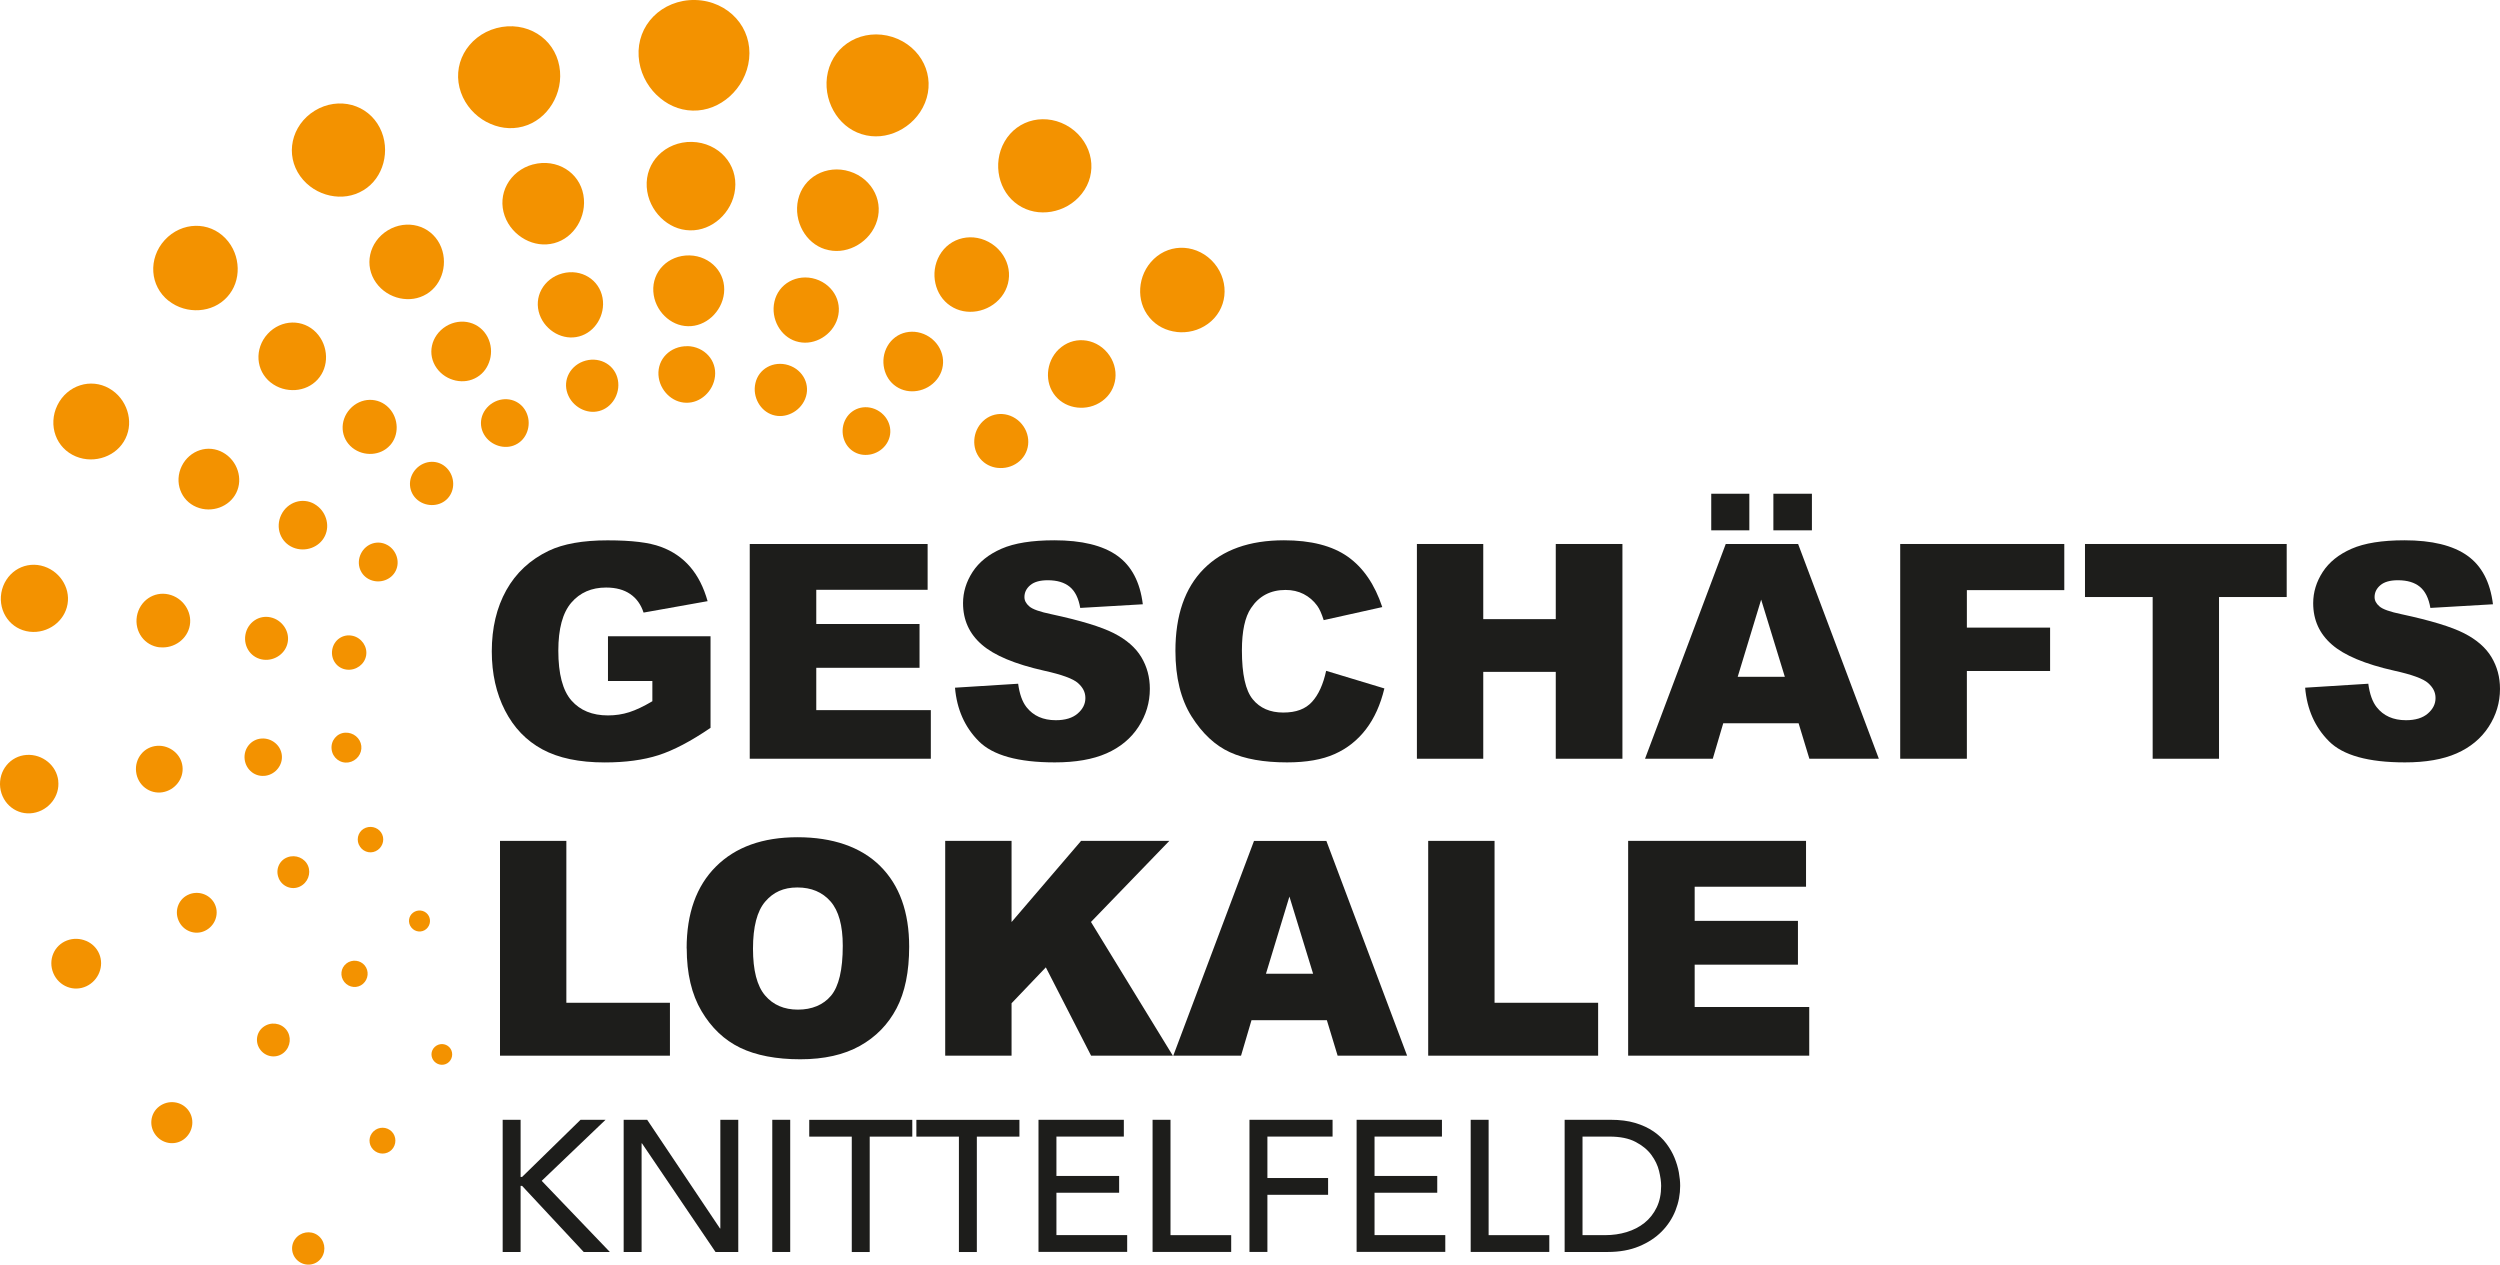 <?xml version="1.0" encoding="UTF-8"?><svg id="b" xmlns="http://www.w3.org/2000/svg" viewBox="0 0 568.9 287.78"><g id="c"><path d="M149.34,21.54c-2.22-2.2-3.79-5.24-4.01-8.71-.22-3.47,1.02-6.71,3.36-9.08C151.01,1.39,154.42-.08,158.19,0c3.77,.08,7.11,1.7,9.33,4.17,2.23,2.47,3.32,5.76,2.95,9.22-.37,3.46-2.08,6.43-4.39,8.53-2.33,2.09-5.26,3.32-8.44,3.25-3.18-.07-6.06-1.43-8.29-3.63Z" fill="#f39200"/><path d="M110.68,27.73c2.54,1.37,5.46,1.83,8.3,1.07,2.84-.76,5.14-2.62,6.65-5.08,1.51-2.46,2.23-5.53,1.65-8.68-.58-3.15-2.41-5.77-5.01-7.37-2.59-1.6-5.95-2.17-9.3-1.27-3.34,.89-5.97,3.07-7.42,5.75-1.46,2.69-1.73,5.87-.66,8.89,1.07,3.02,3.24,5.32,5.77,6.69Z" fill="#f39200"/><path d="M196.08,30.53c2.81,.89,5.74,.56,8.34-.7,2.59-1.26,4.86-3.46,6.07-6.43,1.21-2.96,1.07-6.16-.26-8.91-1.32-2.75-3.85-5.03-7.15-6.08-3.3-1.04-6.68-.63-9.35,.86-2.67,1.48-4.62,4.02-5.34,7.14-.72,3.12-.13,6.23,1.26,8.75,1.4,2.53,3.61,4.48,6.42,5.37Z" fill="#f39200"/><path d="M156.43,78.78c-1.93-.04-3.68,.71-4.87,1.92-1.2,1.21-1.83,2.87-1.72,4.64,.11,1.78,.92,3.34,2.05,4.46,1.14,1.12,2.62,1.82,4.25,1.85,1.63,.04,3.13-.59,4.32-1.66,1.18-1.07,2.06-2.6,2.25-4.37,.19-1.77-.37-3.46-1.51-4.72-1.13-1.26-2.85-2.1-4.78-2.14Z" fill="#f39200"/><path d="M136.36,93.53c1.46-.39,2.63-1.34,3.41-2.6,.77-1.26,1.14-2.83,.84-4.45-.3-1.61-1.23-2.95-2.57-3.77-1.33-.82-3.05-1.11-4.76-.65-1.71,.46-3.06,1.57-3.8,2.94-.75,1.38-.89,3.01-.34,4.55,.55,1.55,1.66,2.72,2.96,3.43,1.3,.7,2.79,.94,4.25,.55Z" fill="#f39200"/><path d="M120.11,97.77c.35-1.31,.26-2.78-.43-4.12-.68-1.33-1.86-2.26-3.24-2.63-1.37-.37-2.95-.18-4.32,.66-1.37,.84-2.26,2.15-2.56,3.54-.3,1.39-.01,2.86,.86,4.08,.87,1.22,2.15,1.98,3.47,2.27,1.33,.29,2.71,.11,3.89-.62,1.19-.72,1.98-1.87,2.33-3.18Z" fill="#f39200"/><path d="M101.9,113.39c.85-.94,1.26-2.14,1.23-3.38-.03-1.23-.49-2.49-1.43-3.47-.94-.98-2.2-1.48-3.49-1.45-1.29,.03-2.6,.59-3.58,1.66-.98,1.07-1.42,2.43-1.33,3.71,.09,1.29,.7,2.5,1.76,3.35,1.06,.85,2.36,1.19,3.59,1.11,1.23-.08,2.39-.59,3.25-1.53Z" fill="#f39200"/><path d="M88.15,124.03c-1.06-.6-2.27-.71-3.37-.36-1.1,.35-2.08,1.16-2.65,2.32-.57,1.16-.61,2.44-.21,3.52,.4,1.08,1.22,1.97,2.35,2.44,1.13,.47,2.33,.45,3.37,.07,1.04-.38,1.92-1.12,2.42-2.15,.5-1.03,.55-2.17,.21-3.23-.34-1.05-1.06-2.02-2.12-2.62Z" fill="#f39200"/><path d="M80.21,144.68c-1.05-.24-2.11-.02-2.95,.55-.85,.57-1.47,1.5-1.66,2.62-.19,1.12,.09,2.21,.7,3.03,.6,.82,1.53,1.38,2.6,1.5,1.07,.13,2.09-.19,2.89-.77,.79-.58,1.35-1.43,1.53-2.44,.17-1.01-.08-2-.63-2.81-.56-.81-1.41-1.45-2.46-1.68Z" fill="#f39200"/><path d="M79.3,173.5c1.86-.31,3.12-1.99,2.92-3.76-.2-1.77-1.81-3.12-3.69-3.01-1.87,.11-3.3,1.81-3.07,3.77,.22,1.97,1.99,3.3,3.84,2.99Z" fill="#f39200"/><path d="M81.65,192.17c.65,1.54,2.41,2.21,3.85,1.52,1.45-.69,2.08-2.36,1.49-3.77-.6-1.41-2.25-2.12-3.75-1.56-1.5,.56-2.24,2.27-1.6,3.82Z" fill="#f39200"/><path d="M93.99,207.69c-1.05,.8-1.24,2.33-.37,3.39,.86,1.06,2.4,1.19,3.39,.32,.99-.87,1.12-2.35,.31-3.34-.8-.99-2.28-1.16-3.33-.37Z" fill="#f39200"/><path d="M179.41,83.09c-1.69-.53-3.42-.32-4.78,.44-1.37,.76-2.37,2.06-2.73,3.66-.37,1.6-.07,3.19,.65,4.48,.72,1.29,1.85,2.29,3.29,2.75,1.44,.45,2.94,.29,4.27-.36,1.33-.64,2.49-1.77,3.11-3.29,.62-1.52,.55-3.15-.13-4.56-.68-1.4-1.97-2.58-3.66-3.11Z" fill="#f39200"/><path d="M197.92,103.45c1.33-.23,2.64-.92,3.57-2.11,.92-1.18,1.28-2.64,1.04-4.04-.23-1.4-1.06-2.76-2.4-3.66-1.33-.9-2.9-1.16-4.29-.85-1.39,.31-2.61,1.18-3.35,2.48-.75,1.3-.9,2.77-.61,4.1,.3,1.32,1.03,2.5,2.19,3.28,1.15,.78,2.52,1.02,3.86,.79Z" fill="#f39200"/><path d="M156.9,58.12c-2.41-.05-4.6,.89-6.08,2.4-1.49,1.51-2.29,3.59-2.15,5.81,.14,2.22,1.14,4.17,2.56,5.58,1.43,1.4,3.27,2.28,5.31,2.32,2.03,.05,3.92-.74,5.41-2.08,1.48-1.35,2.57-3.25,2.81-5.46,.24-2.21-.46-4.32-1.89-5.9-1.42-1.58-3.56-2.62-5.97-2.67Z" fill="#f39200"/><path d="M127.96,62.22c-2.14,.57-3.82,1.96-4.75,3.68-.93,1.72-1.1,3.76-.42,5.69,.69,1.93,2.07,3.4,3.69,4.29,1.63,.88,3.49,1.17,5.31,.68,1.82-.49,3.29-1.68,4.26-3.25,.96-1.57,1.43-3.54,1.06-5.56-.37-2.01-1.54-3.69-3.21-4.72-1.66-1.03-3.81-1.39-5.95-.81Z" fill="#f39200"/><path d="M111.49,81.86c.44-1.64,.33-3.48-.53-5.15-.86-1.66-2.32-2.83-4.05-3.29-1.72-.47-3.69-.23-5.41,.82-1.71,1.05-2.83,2.69-3.2,4.43-.38,1.74-.02,3.58,1.07,5.1,1.09,1.53,2.68,2.47,4.33,2.83,1.66,.36,3.38,.13,4.87-.78,1.49-.9,2.47-2.33,2.91-3.97Z" fill="#f39200"/><path d="M88.73,101.37c1.07-1.17,1.57-2.68,1.54-4.22-.04-1.54-.61-3.11-1.79-4.34-1.18-1.23-2.75-1.85-4.37-1.82-1.61,.03-3.25,.74-4.47,2.08-1.22,1.34-1.77,3.04-1.66,4.64,.11,1.61,.88,3.12,2.2,4.18,1.33,1.06,2.95,1.49,4.49,1.39,1.54-.11,2.99-.74,4.06-1.92Z" fill="#f39200"/><path d="M71.54,114.68c-1.33-.75-2.84-.89-4.22-.45-1.37,.44-2.61,1.45-3.31,2.9-.71,1.45-.76,3.04-.26,4.4,.5,1.36,1.53,2.47,2.93,3.06,1.41,.59,2.92,.56,4.21,.09,1.3-.48,2.4-1.39,3.03-2.68,.63-1.29,.69-2.72,.26-4.04-.42-1.32-1.32-2.52-2.65-3.27Z" fill="#f39200"/><path d="M59.97,150.12c1.34,.16,2.61-.24,3.6-.96,.99-.73,1.7-1.79,1.91-3.05,.22-1.26-.1-2.5-.79-3.51-.7-1.02-1.76-1.81-3.08-2.11-1.31-.3-2.64-.03-3.69,.69-1.06,.72-1.84,1.88-2.08,3.28-.24,1.4,.12,2.76,.87,3.78,.76,1.03,1.91,1.72,3.25,1.88Z" fill="#f39200"/><path d="M60.48,176.52c1.16-.18,2.14-.82,2.79-1.67,.65-.85,.99-1.91,.86-3.03-.13-1.11-.69-2.08-1.52-2.76-.83-.68-1.92-1.08-3.09-1-1.17,.08-2.2,.63-2.91,1.49-.7,.85-1.08,2.01-.94,3.23,.14,1.22,.76,2.26,1.64,2.94,.88,.68,2,.98,3.17,.8Z" fill="#f39200"/><path d="M63.42,199.85c.81,1.93,3.01,2.76,4.81,1.9,1.81-.86,2.6-2.96,1.87-4.72-.74-1.76-2.81-2.65-4.68-1.95-1.88,.69-2.81,2.84-1.99,4.77Z" fill="#f39200"/><path d="M78.84,219.25c-1.32,1-1.54,2.91-.47,4.23,1.08,1.33,3,1.49,4.24,.4,1.24-1.09,1.4-2.94,.39-4.18-1-1.23-2.85-1.45-4.17-.46Z" fill="#f39200"/><path d="M101.89,238c-1.04-.72-2.49-.47-3.26,.58-.77,1.05-.51,2.54,.59,3.3,1.1,.76,2.59,.47,3.29-.63,.71-1.09,.42-2.54-.62-3.25Z" fill="#f39200"/><path d="M181.14,77.66c1.8,.57,3.67,.36,5.34-.45,1.66-.81,3.11-2.22,3.88-4.11,.77-1.9,.69-3.94-.16-5.7-.85-1.76-2.47-3.22-4.58-3.89-2.11-.67-4.28-.4-5.98,.55-1.71,.95-2.96,2.57-3.41,4.57-.46,2-.08,3.99,.81,5.6,.9,1.62,2.31,2.87,4.11,3.44Z" fill="#f39200"/><path d="M206.15,75.64c-1.74,.38-3.26,1.48-4.19,3.1-.93,1.63-1.13,3.47-.76,5.12,.37,1.66,1.29,3.13,2.74,4.1,1.44,.97,3.15,1.27,4.82,.99,1.67-.28,3.3-1.16,4.46-2.63,1.16-1.47,1.6-3.29,1.3-5.05-.3-1.76-1.33-3.44-3-4.57-1.67-1.12-3.63-1.44-5.36-1.06Z" fill="#f39200"/><path d="M227.03,106.47c1.53,.17,3.17-.19,4.54-1.19,1.38-1,2.21-2.48,2.39-4.08,.18-1.6-.29-3.32-1.45-4.71-1.16-1.39-2.77-2.16-4.38-2.27-1.61-.11-3.21,.45-4.44,1.62-1.23,1.17-1.88,2.72-1.98,4.26-.1,1.54,.33,3.06,1.35,4.29,1.02,1.22,2.44,1.92,3.97,2.09Z" fill="#f39200"/><path d="M157.47,32.29c-3.02-.07-5.75,1.11-7.61,3-1.87,1.89-2.86,4.49-2.69,7.26,.18,2.78,1.43,5.21,3.21,6.97,1.78,1.76,4.09,2.85,6.63,2.9,2.54,.06,4.9-.93,6.76-2.6,1.85-1.68,3.22-4.05,3.51-6.82,.3-2.76-.58-5.4-2.36-7.37-1.77-1.97-4.45-3.27-7.46-3.34Z" fill="#f39200"/><path d="M121.3,37.41c-2.67,.71-4.78,2.45-5.93,4.6-1.16,2.15-1.38,4.7-.53,7.11,.86,2.42,2.59,4.25,4.62,5.36,2.03,1.1,4.36,1.46,6.64,.86,2.28-.61,4.11-2.09,5.33-4.06,1.2-1.96,1.78-4.43,1.32-6.95-.46-2.52-1.93-4.61-4.01-5.89-2.07-1.28-4.76-1.74-7.44-1.02Z" fill="#f39200"/><path d="M97.07,66.92c1.86-1.13,3.09-2.92,3.64-4.97,.55-2.04,.41-4.35-.66-6.44-1.07-2.08-2.91-3.53-5.06-4.11-2.15-.58-4.61-.29-6.75,1.02-2.15,1.31-3.54,3.36-4,5.54-.47,2.18-.02,4.47,1.34,6.38,1.36,1.91,3.35,3.09,5.42,3.54,2.07,.44,4.23,.16,6.08-.97Z" fill="#f39200"/><path d="M61.58,87.02c1.66,1.33,3.69,1.86,5.61,1.74,1.92-.13,3.74-.93,5.08-2.39,1.34-1.47,1.97-3.35,1.92-5.27-.05-1.92-.77-3.89-2.24-5.43-1.47-1.53-3.44-2.31-5.46-2.27-2.01,.04-4.07,.92-5.59,2.59-1.53,1.67-2.21,3.8-2.07,5.81,.14,2.01,1.09,3.9,2.75,5.23Z" fill="#f39200"/><path d="M50.78,102.99c-1.66-.94-3.55-1.11-5.27-.56-1.72,.55-3.26,1.81-4.15,3.63-.89,1.81-.95,3.81-.32,5.5,.62,1.7,1.91,3.09,3.67,3.82,1.76,.74,3.64,.7,5.27,.11,1.62-.6,3-1.74,3.79-3.35,.79-1.61,.86-3.4,.33-5.05-.53-1.65-1.65-3.15-3.31-4.09Z" fill="#f39200"/><path d="M36.31,147.29c1.68,.19,3.27-.3,4.5-1.2,1.24-.91,2.12-2.24,2.39-3.81,.27-1.58-.13-3.12-.99-4.39-.86-1.27-2.2-2.26-3.85-2.63-1.64-.37-3.29-.03-4.61,.87-1.32,.9-2.3,2.35-2.6,4.1-.3,1.75,.15,3.45,1.09,4.73,.94,1.28,2.38,2.15,4.06,2.35Z" fill="#f39200"/><path d="M36.96,180.29c1.45-.23,2.67-1.02,3.49-2.08,.82-1.06,1.24-2.4,1.08-3.79-.16-1.39-.86-2.6-1.9-3.45-1.04-.85-2.4-1.35-3.86-1.25-1.47,.1-2.76,.79-3.63,1.86-.88,1.07-1.35,2.51-1.17,4.04,.17,1.53,.95,2.83,2.05,3.67,1.1,.84,2.51,1.23,3.96,1Z" fill="#f39200"/><path d="M43.11,203.49c-2.34,.87-3.51,3.56-2.49,5.96,1.01,2.41,3.76,3.45,6.01,2.37,2.26-1.07,3.26-3.7,2.33-5.9-.93-2.2-3.5-3.31-5.85-2.44Z" fill="#f39200"/><path d="M59.91,233.71c-1.65,1.24-1.93,3.64-.58,5.29,1.35,1.66,3.75,1.86,5.3,.5,1.55-1.36,1.74-3.68,.49-5.22-1.26-1.54-3.56-1.82-5.21-.57Z" fill="#f39200"/><path d="M88.71,257.14c-1.3-.9-3.11-.59-4.07,.72-.96,1.31-.65,3.17,.73,4.12,1.38,.95,3.23,.58,4.12-.78,.88-1.36,.53-3.17-.77-4.06Z" fill="#f39200"/><path d="M187.78,56.71c2.25,.71,4.59,.45,6.67-.56,2.07-1.01,3.89-2.77,4.85-5.14,.97-2.37,.86-4.93-.21-7.13-1.06-2.2-3.08-4.03-5.72-4.86-2.64-.84-5.35-.5-7.48,.69-2.14,1.19-3.69,3.21-4.27,5.71-.57,2.5-.1,4.98,1.01,7,1.12,2.02,2.89,3.59,5.14,4.3Z" fill="#f39200"/><path d="M216.27,69.59c1.8,1.22,3.94,1.59,6.04,1.24,2.08-.36,4.12-1.45,5.57-3.29,1.44-1.84,2-4.12,1.62-6.31-.37-2.19-1.67-4.31-3.75-5.71-2.09-1.4-4.53-1.81-6.7-1.32-2.18,.48-4.08,1.85-5.24,3.88-1.16,2.04-1.41,4.34-.95,6.4,.46,2.07,1.61,3.91,3.42,5.12Z" fill="#f39200"/><path d="M240.97,79.44c-1.54,1.47-2.35,3.4-2.48,5.32-.13,1.92,.41,3.83,1.68,5.36,1.27,1.52,3.05,2.4,4.97,2.62,1.91,.22,3.96-.23,5.68-1.48,1.72-1.25,2.76-3.09,2.99-5.1,.23-2-.36-4.15-1.81-5.89-1.45-1.74-3.46-2.71-5.47-2.84-2.01-.14-4.01,.56-5.55,2.02Z" fill="#f39200"/><path d="M82.69,43.3c2.32-1.41,3.86-3.65,4.55-6.21,.68-2.56,.51-5.44-.83-8.05-1.34-2.6-3.63-4.41-6.33-5.14-2.69-.73-5.76-.36-8.44,1.28-2.68,1.63-4.42,4.2-5,6.92-.59,2.73-.03,5.59,1.67,7.98,1.7,2.38,4.19,3.86,6.77,4.42,2.59,.56,5.29,.21,7.61-1.21Z" fill="#f39200"/><path d="M38.33,68.41c2.07,1.66,4.61,2.33,7.01,2.17,2.41-.16,4.68-1.16,6.35-2.99,1.67-1.83,2.46-4.18,2.4-6.59-.06-2.4-.96-4.87-2.8-6.78-1.84-1.91-4.3-2.89-6.82-2.83-2.51,.05-5.08,1.15-6.99,3.24-1.91,2.09-2.77,4.75-2.59,7.26,.17,2.52,1.37,4.88,3.44,6.54Z" fill="#f39200"/><path d="M24.83,88.37c-2.07-1.17-4.44-1.38-6.59-.69-2.15,.68-4.07,2.26-5.18,4.53-1.11,2.26-1.18,4.76-.41,6.87,.77,2.12,2.39,3.86,4.59,4.78,2.2,.92,4.55,.87,6.58,.13,2.03-.74,3.75-2.18,4.73-4.19,.99-2.01,1.07-4.25,.41-6.31-.66-2.06-2.06-3.95-4.14-5.12Z" fill="#f39200"/><path d="M6.74,143.75c2.1,.25,4.09-.37,5.64-1.5,1.54-1.14,2.65-2.8,2.99-4.77,.34-1.97-.16-3.9-1.24-5.49-1.08-1.58-2.76-2.82-4.82-3.29-2.06-.46-4.11-.04-5.76,1.08-1.64,1.12-2.87,2.94-3.25,5.12-.37,2.19,.18,4.31,1.36,5.91,1.18,1.61,2.98,2.69,5.07,2.94Z" fill="#f39200"/><path d="M13.26,177.66c-.2-1.74-1.08-3.25-2.38-4.31-1.29-1.06-3-1.68-4.83-1.56-1.83,.12-3.44,.99-4.54,2.33-1.1,1.33-1.68,3.14-1.47,5.05,.22,1.91,1.19,3.54,2.56,4.59,1.37,1.06,3.13,1.54,4.94,1.25,1.81-.29,3.34-1.28,4.36-2.6,1.02-1.33,1.55-2.99,1.35-4.73Z" fill="#f39200"/><path d="M19.57,214.1c-1.32-.55-2.86-.64-4.32-.09-1.46,.55-2.56,1.65-3.13,3-.57,1.35-.61,2.96,.02,4.45,.63,1.5,1.81,2.59,3.18,3.12,1.37,.54,2.92,.51,4.34-.15,1.41-.66,2.43-1.83,2.95-3.16,.52-1.33,.55-2.83-.03-4.21-.58-1.38-1.68-2.41-2.99-2.96Z" fill="#f39200"/><path d="M36.23,251.78c-2.06,1.55-2.42,4.54-.73,6.62,1.69,2.07,4.69,2.32,6.63,.62,1.94-1.7,2.18-4.6,.61-6.52-1.57-1.93-4.46-2.27-6.51-.72Z" fill="#f39200"/><path d="M72.25,281.06c-1.62-1.12-3.89-.74-5.09,.9-1.2,1.64-.81,3.97,.91,5.16,1.72,1.19,4.04,.73,5.14-.98,1.1-1.71,.66-3.96-.97-5.08Z" fill="#f39200"/><path d="M231.69,46.63c2.25,1.52,4.93,1.99,7.54,1.55,2.61-.45,5.16-1.81,6.96-4.12,1.81-2.3,2.5-5.14,2.03-7.89-.46-2.74-2.08-5.39-4.69-7.14-2.61-1.75-5.67-2.26-8.38-1.66-2.72,.6-5.09,2.31-6.55,4.85-1.46,2.54-1.76,5.42-1.19,8,.58,2.59,2.02,4.89,4.27,6.4Z" fill="#f39200"/><path d="M267.78,75.55c2.39,.27,4.95-.29,7.1-1.86,2.15-1.56,3.45-3.87,3.73-6.37,.29-2.5-.45-5.19-2.26-7.37-1.81-2.17-4.33-3.38-6.84-3.55-2.52-.17-5.02,.7-6.94,2.53-1.92,1.83-2.94,4.25-3.1,6.65-.16,2.4,.52,4.79,2.11,6.69,1.59,1.91,3.81,3,6.2,3.27Z" fill="#f39200"/><g><path d="M114.39,254.82h4.08v13h.34l13.3-13h5.69l-14.53,13.89,15.51,16.19h-5.95l-14.02-15.04h-.34v15.04h-4.08v-30.08Z" fill="#1d1d1b"/><path d="M141.92,254.82h5.35l16.57,24.73h.08v-24.73h4.08v30.08h-5.18l-16.74-24.73h-.08v24.73h-4.08v-30.08Z" fill="#1d1d1b"/><path d="M175.74,254.82h4.08v30.08h-4.08v-30.08Z" fill="#1d1d1b"/><path d="M193.84,258.65h-9.69v-3.82h23.45v3.82h-9.69v26.26h-4.08v-26.26Z" fill="#1d1d1b"/><path d="M218.22,258.65h-9.69v-3.82h23.45v3.82h-9.69v26.26h-4.08v-26.26Z" fill="#1d1d1b"/><path d="M236.32,254.82h19.42v3.82h-15.34v8.96h14.27v3.82h-14.27v9.64h16.1v3.82h-20.18v-30.08Z" fill="#1d1d1b"/><path d="M262.28,254.82h4.08v26.25h13.81v3.82h-17.89v-30.08Z" fill="#1d1d1b"/><path d="M284.33,254.82h18.91v3.82h-14.83v9.43h13.81v3.82h-13.81v13h-4.08v-30.08Z" fill="#1d1d1b"/><path d="M308.71,254.82h19.42v3.82h-15.34v8.96h14.27v3.82h-14.27v9.64h16.1v3.82h-20.18v-30.08Z" fill="#1d1d1b"/><path d="M334.67,254.82h4.08v26.25h13.81v3.82h-17.89v-30.08Z" fill="#1d1d1b"/><path d="M356.04,254.82h10.49c2.12,0,3.99,.24,5.59,.72,1.6,.48,2.99,1.13,4.16,1.93,1.18,.81,2.15,1.73,2.93,2.78s1.4,2.12,1.85,3.23c.45,1.11,.78,2.21,.98,3.31,.2,1.11,.3,2.12,.3,3.06,0,1.93-.35,3.79-1.06,5.59-.71,1.8-1.76,3.4-3.14,4.8s-3.11,2.53-5.16,3.38c-2.05,.85-4.43,1.28-7.12,1.28h-9.81v-30.08Zm4.08,26.25h5.14c1.73,0,3.36-.23,4.91-.7,1.54-.47,2.9-1.17,4.06-2.1,1.16-.93,2.08-2.1,2.76-3.5,.68-1.4,1.02-3.04,1.02-4.91,0-.96-.16-2.09-.47-3.38-.31-1.29-.9-2.51-1.76-3.68s-2.06-2.15-3.59-2.95c-1.53-.81-3.51-1.21-5.95-1.21h-6.12v22.43Z" fill="#1d1d1b"/></g><g><path d="M138.35,154.96v-10.17h23.34v20.84c-4.47,3.04-8.42,5.12-11.85,6.22-3.43,1.1-7.51,1.65-12.22,1.65-5.8,0-10.53-.99-14.19-2.97-3.66-1.98-6.49-4.92-8.5-8.83-2.01-3.91-3.02-8.4-3.02-13.47,0-5.33,1.1-9.97,3.3-13.92,2.2-3.94,5.42-6.94,9.67-8.98,3.31-1.58,7.77-2.37,13.37-2.37s9.44,.49,12.12,1.47c2.68,.98,4.9,2.5,6.67,4.55,1.77,2.06,3.09,4.66,3.98,7.82l-14.57,2.6c-.6-1.84-1.62-3.26-3.05-4.23-1.43-.98-3.26-1.47-5.48-1.47-3.31,0-5.95,1.15-7.92,3.45-1.97,2.3-2.95,5.94-2.95,10.92,0,5.29,1,9.07,2.98,11.33,1.99,2.27,4.76,3.4,8.32,3.4,1.69,0,3.3-.24,4.83-.73,1.53-.49,3.29-1.32,5.27-2.5v-4.6h-10.1Z" fill="#1d1d1b"/><path d="M170.62,123.79h40.47v10.43h-25.34v7.77h23.5v9.97h-23.5v9.63h26.07v11.07h-41.21v-48.87Z" fill="#1d1d1b"/><path d="M217.32,156.49l14.37-.9c.31,2.33,.94,4.11,1.9,5.33,1.56,1.98,3.78,2.97,6.67,2.97,2.16,0,3.82-.51,4.98-1.52,1.17-1.01,1.75-2.18,1.75-3.52s-.56-2.4-1.67-3.4-3.69-1.94-7.73-2.83c-6.62-1.49-11.35-3.47-14.17-5.93-2.85-2.47-4.27-5.61-4.27-9.43,0-2.51,.73-4.88,2.18-7.12,1.46-2.23,3.64-3.99,6.57-5.27,2.92-1.28,6.93-1.92,12.02-1.92,6.25,0,11.01,1.16,14.29,3.48,3.28,2.32,5.23,6.02,5.85,11.08l-14.24,.83c-.38-2.2-1.17-3.8-2.38-4.8-1.21-1-2.88-1.5-5.02-1.5-1.76,0-3.08,.37-3.97,1.12s-1.33,1.65-1.33,2.72c0,.78,.37,1.48,1.1,2.1,.71,.65,2.4,1.25,5.07,1.8,6.6,1.42,11.33,2.86,14.19,4.32,2.86,1.46,4.93,3.26,6.23,5.42,1.3,2.16,1.95,4.57,1.95,7.23,0,3.13-.87,6.02-2.6,8.67-1.73,2.65-4.16,4.65-7.27,6.02-3.11,1.37-7.03,2.05-11.77,2.05-8.31,0-14.07-1.6-17.27-4.8-3.2-3.2-5.01-7.27-5.43-12.2Z" fill="#1d1d1b"/><path d="M301.8,152.66l13.23,4c-.89,3.71-2.29,6.81-4.2,9.3-1.91,2.49-4.28,4.37-7.12,5.63-2.83,1.27-6.44,1.9-10.82,1.9-5.31,0-9.65-.77-13.02-2.32-3.37-1.54-6.27-4.26-8.72-8.14-2.44-3.89-3.67-8.86-3.67-14.93,0-8.08,2.15-14.3,6.45-18.64,4.3-4.34,10.38-6.51,18.25-6.51,6.16,0,11,1.25,14.52,3.73,3.52,2.49,6.14,6.31,7.85,11.47l-13.33,2.97c-.47-1.49-.96-2.58-1.47-3.27-.84-1.16-1.88-2.04-3.1-2.67-1.22-.62-2.59-.93-4.1-.93-3.42,0-6.05,1.38-7.87,4.13-1.38,2.04-2.07,5.25-2.07,9.62,0,5.42,.82,9.13,2.47,11.14,1.64,2.01,3.96,3.01,6.93,3.01s5.07-.81,6.55-2.43c1.48-1.62,2.55-3.98,3.22-7.07Z" fill="#1d1d1b"/><path d="M322.43,123.79h15.1v17.1h16.5v-17.1h15.17v48.87h-15.17v-19.77h-16.5v19.77h-15.1v-48.87Z" fill="#1d1d1b"/><path d="M409.29,164.59h-17.15l-2.38,8.07h-15.42l18.37-48.87h16.47l18.37,48.87h-15.81l-2.45-8.07Zm-19.88-52.24h8.67v8.33h-8.67v-8.33Zm16.75,41.67l-5.39-17.57-5.34,17.57h10.73Zm-2.61-41.67h8.77v8.33h-8.77v-8.33Z" fill="#1d1d1b"/><path d="M432.41,123.79h37.34v10.5h-22.17v8.53h18.94v9.87h-18.94v19.97h-15.17v-48.87Z" fill="#1d1d1b"/><path d="M474.45,123.79h45.91v12.07h-15.4v36.8h-15.1v-36.8h-15.4v-12.07Z" fill="#1d1d1b"/><path d="M524.56,156.49l14.37-.9c.31,2.33,.94,4.11,1.9,5.33,1.56,1.98,3.78,2.97,6.67,2.97,2.16,0,3.82-.51,4.98-1.52,1.17-1.01,1.75-2.18,1.75-3.52s-.56-2.4-1.67-3.4-3.69-1.94-7.73-2.83c-6.62-1.49-11.35-3.47-14.17-5.93-2.85-2.47-4.27-5.61-4.27-9.43,0-2.51,.73-4.88,2.18-7.12,1.46-2.23,3.64-3.99,6.57-5.27,2.92-1.28,6.93-1.92,12.02-1.92,6.25,0,11.01,1.16,14.29,3.48,3.28,2.32,5.23,6.02,5.85,11.08l-14.24,.83c-.38-2.2-1.17-3.8-2.38-4.8-1.21-1-2.88-1.5-5.02-1.5-1.76,0-3.08,.37-3.97,1.12s-1.33,1.65-1.33,2.72c0,.78,.37,1.48,1.1,2.1,.71,.65,2.4,1.25,5.07,1.8,6.6,1.42,11.33,2.86,14.19,4.32,2.86,1.46,4.93,3.26,6.23,5.42,1.3,2.16,1.95,4.57,1.95,7.23,0,3.13-.87,6.02-2.6,8.67-1.73,2.65-4.16,4.65-7.27,6.02-3.11,1.37-7.03,2.05-11.77,2.05-8.31,0-14.07-1.6-17.27-4.8-3.2-3.2-5.01-7.27-5.43-12.2Z" fill="#1d1d1b"/><path d="M113.78,191.35h15.1v36.84h23.57v12.04h-38.67v-48.87Z" fill="#1d1d1b"/><path d="M156.25,215.82c0-7.98,2.22-14.19,6.67-18.63s10.63-6.67,18.57-6.67,14.4,2.18,18.8,6.55,6.6,10.48,6.6,18.35c0,5.71-.96,10.4-2.88,14.05-1.92,3.66-4.7,6.5-8.33,8.53-3.63,2.03-8.16,3.05-13.58,3.05s-10.07-.88-13.68-2.63c-3.61-1.76-6.54-4.53-8.78-8.33-2.25-3.8-3.37-8.56-3.37-14.27Zm15.1,.07c0,4.93,.92,8.48,2.75,10.63,1.83,2.16,4.33,3.23,7.48,3.23s5.76-1.06,7.53-3.17,2.67-5.9,2.67-11.37c0-4.6-.93-7.96-2.78-10.08-1.86-2.12-4.37-3.18-7.55-3.18s-5.49,1.08-7.33,3.23c-1.84,2.16-2.77,5.72-2.77,10.7Z" fill="#1d1d1b"/><path d="M215.09,191.35h15.1v18.47l15.82-18.47h20.08l-17.83,18.45,18.63,30.43h-18.6l-10.3-20.1-7.8,8.17v11.93h-15.1v-48.87Z" fill="#1d1d1b"/><path d="M301.94,232.16h-17.15l-2.38,8.07h-15.42l18.37-48.87h16.47l18.37,48.87h-15.81l-2.45-8.07Zm-3.13-10.57l-5.39-17.57-5.34,17.57h10.73Z" fill="#1d1d1b"/><path d="M325,191.35h15.1v36.84h23.57v12.04h-38.67v-48.87Z" fill="#1d1d1b"/><path d="M370.51,191.35h40.47v10.43h-25.34v7.77h23.5v9.97h-23.5v9.63h26.07v11.07h-41.21v-48.87Z" fill="#1d1d1b"/></g></g></svg>
